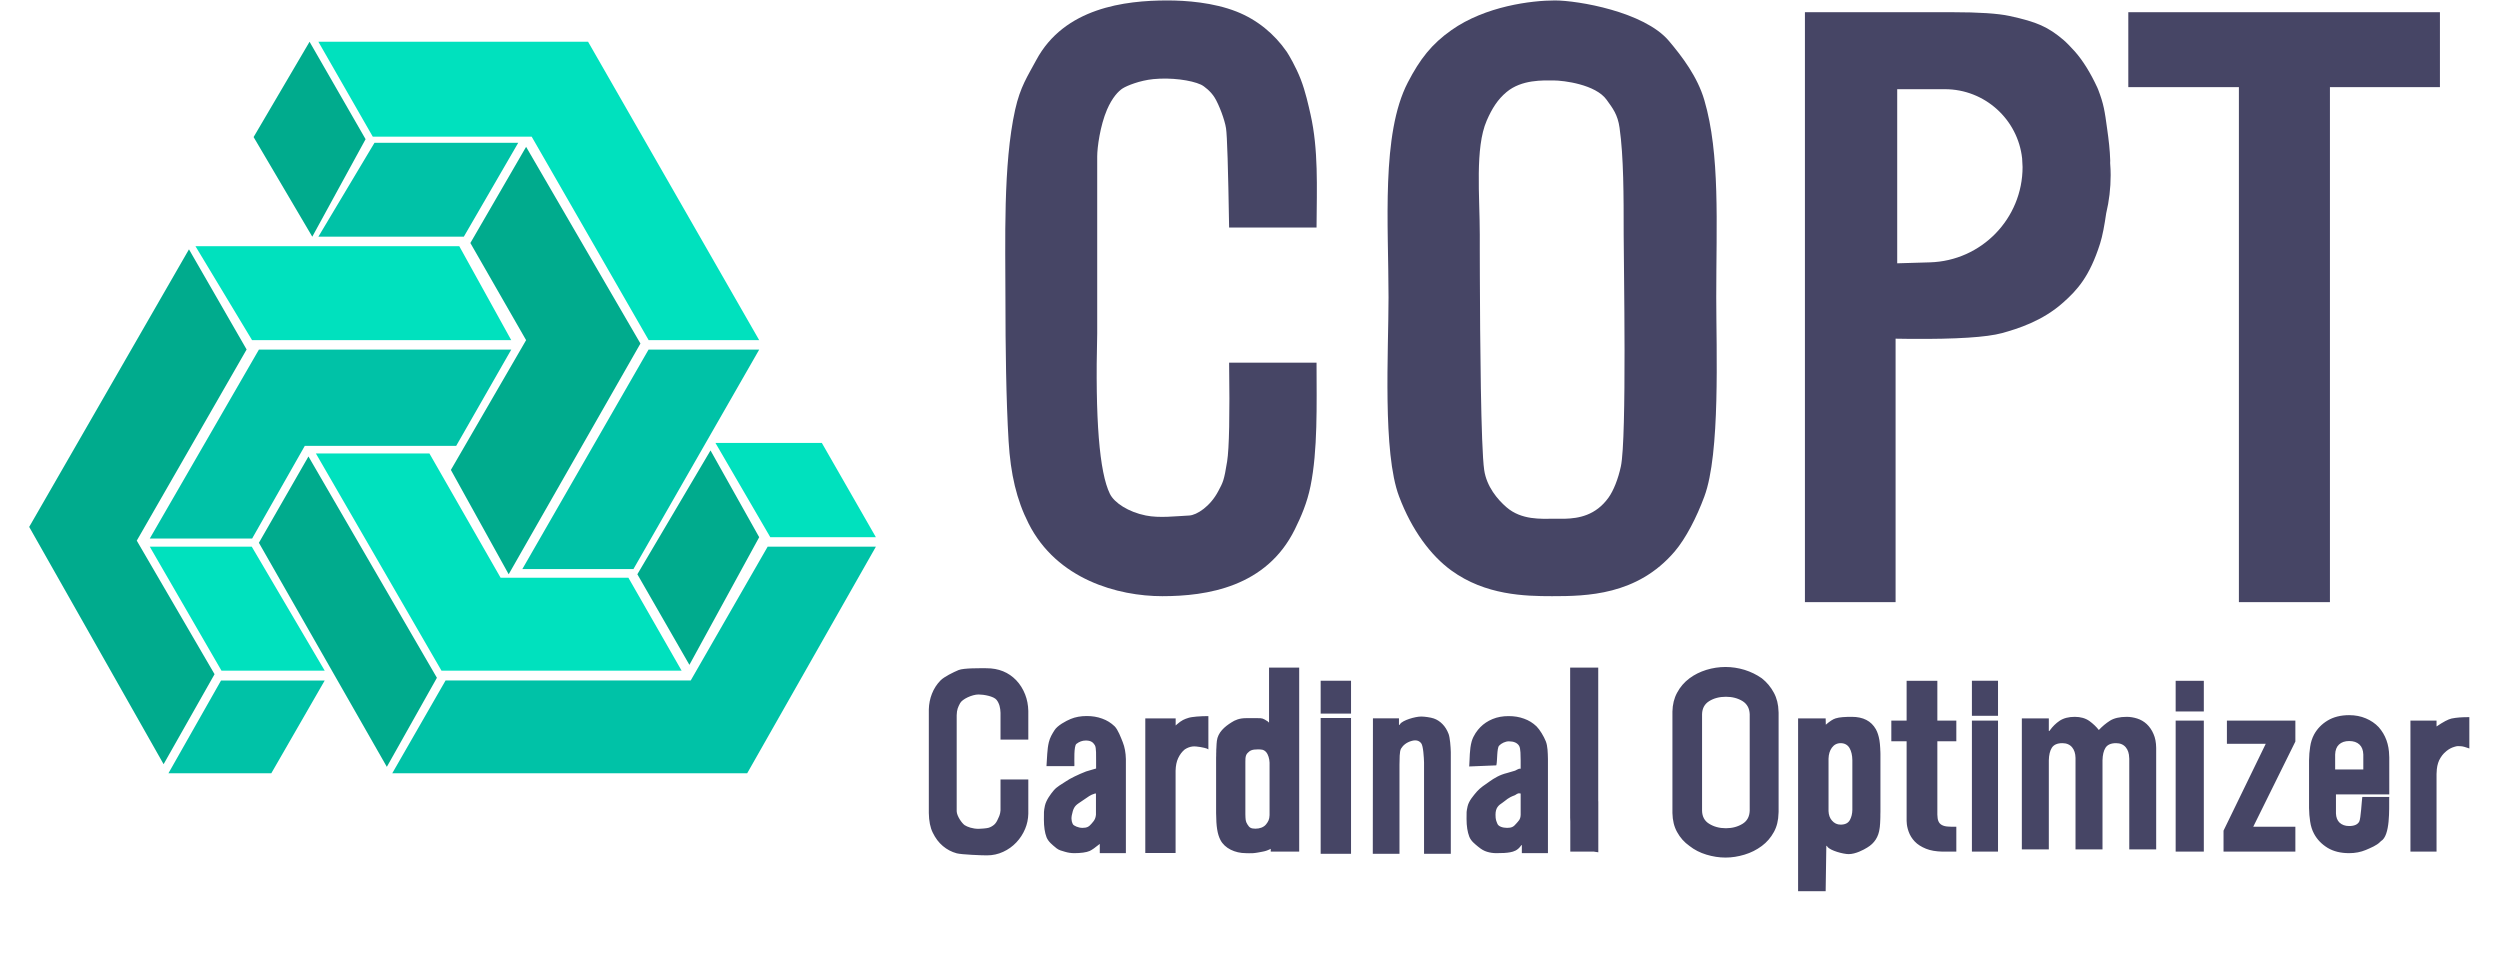 <svg xmlns="http://www.w3.org/2000/svg" xmlns:xlink="http://www.w3.org/1999/xlink" width="34px" height="13px" viewBox="0 0 34 13"><title>Group 22</title><g id="Exhibit-Booth" stroke="none" stroke-width="1" fill="none" fill-rule="evenodd"><g id="Artboard" transform="translate(-206, -113)"><g id="Group-22" transform="translate(206.397, 113.006)"><path d="M24.788,9.743 C24.942,9.743 25.051,9.799 25.115,9.912 C25.137,9.952 25.153,10.001 25.163,10.059 C25.168,10.09 25.172,10.127 25.174,10.169 L25.175,10.198 C25.176,10.203 25.176,10.208 25.176,10.213 L25.177,10.245 C25.177,10.255 25.177,10.266 25.177,10.278 L25.177,10.988 L25.177,11.033 L25.176,11.074 L25.176,11.1 L25.175,11.137 L25.174,11.159 L25.173,11.18 L25.172,11.2 L25.17,11.218 C25.17,11.221 25.17,11.224 25.17,11.227 L25.168,11.243 L25.166,11.258 C25.152,11.375 25.095,11.463 24.997,11.521 C24.948,11.552 24.838,11.61 24.745,11.61 C24.672,11.61 24.496,11.563 24.456,11.51 L24.448,11.498 L24.441,11.498 L24.432,12.114 L24.057,12.114 L24.057,9.764 L24.432,9.764 L24.434,9.85 C24.487,9.804 24.531,9.775 24.567,9.764 C24.62,9.747 24.695,9.743 24.788,9.743 Z M31.551,9.72 C31.635,9.72 31.711,9.735 31.779,9.764 C31.847,9.793 31.905,9.832 31.953,9.883 C32.046,9.988 32.094,10.119 32.096,10.276 L32.097,10.292 L32.097,10.798 L31.372,10.798 L31.372,11.047 L31.372,11.057 C31.374,11.11 31.39,11.152 31.42,11.181 C31.453,11.212 31.496,11.228 31.551,11.228 C31.621,11.228 31.667,11.208 31.689,11.167 C31.71,11.129 31.723,10.88 31.729,10.843 L31.731,10.832 L32.097,10.832 L32.096,10.846 C32.094,10.996 32.113,11.36 31.983,11.434 L31.974,11.443 C31.926,11.493 31.844,11.525 31.777,11.554 C31.71,11.582 31.635,11.597 31.551,11.597 C31.437,11.597 31.339,11.573 31.259,11.525 C31.179,11.476 31.117,11.413 31.074,11.333 C31.048,11.285 31.03,11.229 31.021,11.167 C31.012,11.11 31.007,11.049 31.006,10.983 L31.006,10.961 L31.006,10.357 L31.006,10.335 C31.007,10.268 31.012,10.207 31.021,10.151 C31.03,10.088 31.048,10.033 31.074,9.984 C31.117,9.905 31.179,9.841 31.259,9.793 C31.339,9.745 31.437,9.72 31.551,9.72 Z M23.07,9.065 C23.157,9.065 23.243,9.078 23.329,9.104 C23.415,9.131 23.493,9.169 23.564,9.219 C23.631,9.272 23.686,9.337 23.728,9.416 C23.768,9.49 23.789,9.575 23.791,9.671 L23.792,9.688 L23.792,11.034 L23.791,11.051 C23.789,11.151 23.768,11.237 23.728,11.309 C23.686,11.386 23.631,11.449 23.564,11.499 C23.493,11.552 23.415,11.591 23.329,11.617 C23.243,11.643 23.157,11.657 23.07,11.657 C22.982,11.657 22.896,11.643 22.81,11.617 C22.724,11.591 22.647,11.552 22.58,11.499 C22.509,11.449 22.453,11.386 22.411,11.309 C22.371,11.237 22.35,11.151 22.348,11.051 L22.348,11.034 L22.348,9.688 L22.348,9.671 C22.35,9.575 22.371,9.49 22.411,9.416 C22.453,9.337 22.509,9.272 22.58,9.219 C22.647,9.169 22.724,9.131 22.81,9.104 C22.896,9.078 22.982,9.065 23.07,9.065 Z M14.383,9.732 C14.457,9.732 14.527,9.743 14.592,9.767 C14.657,9.79 14.713,9.825 14.762,9.872 C14.808,9.919 14.845,10.019 14.873,10.089 C14.899,10.155 14.913,10.231 14.915,10.318 L14.915,10.335 L14.915,11.597 L14.56,11.597 L14.56,11.471 C14.499,11.521 14.453,11.553 14.423,11.567 C14.379,11.587 14.298,11.597 14.213,11.597 C14.171,11.597 14.129,11.591 14.086,11.578 C14.046,11.566 14.005,11.558 13.968,11.528 L13.959,11.52 C13.919,11.487 13.861,11.443 13.836,11.381 C13.812,11.319 13.8,11.238 13.8,11.14 C13.8,11.039 13.798,11.027 13.814,10.951 C13.831,10.875 13.891,10.794 13.935,10.742 C13.977,10.693 14.041,10.659 14.1,10.62 C14.158,10.58 14.27,10.526 14.373,10.486 C14.441,10.466 14.479,10.455 14.488,10.452 L14.51,10.446 L14.51,10.346 L14.51,10.335 C14.508,10.279 14.516,10.164 14.492,10.127 C14.467,10.087 14.436,10.065 14.369,10.065 C14.323,10.065 14.28,10.081 14.242,10.111 C14.206,10.14 14.215,10.342 14.215,10.403 L14.213,10.413 L13.835,10.413 L13.836,10.399 C13.844,10.306 13.843,10.188 13.867,10.089 C13.882,10.025 13.913,9.974 13.945,9.924 C13.984,9.861 14.099,9.799 14.164,9.772 C14.229,9.745 14.302,9.732 14.383,9.732 Z M13.018,9.082 C13.185,9.082 13.32,9.137 13.425,9.247 C13.476,9.301 13.516,9.365 13.545,9.439 C13.572,9.508 13.586,9.582 13.588,9.662 L13.588,9.68 L13.588,10.053 L13.21,10.053 L13.21,9.7 L13.21,9.688 C13.208,9.622 13.195,9.562 13.157,9.513 C13.118,9.462 12.979,9.439 12.912,9.439 C12.823,9.439 12.689,9.502 12.66,9.558 C12.633,9.609 12.616,9.643 12.614,9.72 L12.614,9.735 L12.614,11.015 L12.614,11.027 C12.616,11.094 12.686,11.191 12.722,11.216 C12.759,11.24 12.83,11.266 12.912,11.266 C12.935,11.266 13.021,11.26 13.047,11.252 C13.074,11.244 13.099,11.23 13.122,11.211 C13.143,11.193 13.16,11.167 13.174,11.134 C13.187,11.104 13.194,11.097 13.205,11.052 L13.21,11.015 L13.21,10.595 L13.588,10.595 L13.588,11.047 L13.588,11.062 C13.586,11.134 13.572,11.202 13.545,11.266 C13.516,11.336 13.476,11.397 13.425,11.451 C13.374,11.505 13.314,11.548 13.246,11.579 C13.177,11.611 13.104,11.627 13.025,11.627 C12.958,11.627 12.683,11.617 12.614,11.599 C12.544,11.58 12.482,11.547 12.426,11.5 C12.37,11.453 12.325,11.393 12.289,11.319 C12.254,11.249 12.237,11.16 12.235,11.052 L12.235,11.036 L12.235,9.658 L12.235,9.642 C12.237,9.566 12.251,9.496 12.277,9.43 C12.304,9.36 12.344,9.299 12.395,9.247 C12.446,9.196 12.568,9.137 12.639,9.107 C12.71,9.078 12.932,9.082 13.018,9.082 Z M17.272,9.073 L17.272,11.576 L16.885,11.576 L16.885,11.538 C16.849,11.557 16.813,11.57 16.777,11.576 C16.747,11.581 16.697,11.593 16.647,11.597 C16.607,11.6 16.567,11.597 16.547,11.597 C16.399,11.597 16.259,11.531 16.201,11.418 C16.18,11.378 16.165,11.329 16.156,11.271 C16.147,11.215 16.143,11.143 16.142,11.052 L16.142,10.341 L16.142,10.298 L16.143,10.27 L16.143,10.244 L16.144,10.218 L16.144,10.195 L16.146,10.162 L16.147,10.141 L16.148,10.122 L16.149,10.104 L16.151,10.087 L16.152,10.072 C16.166,9.955 16.257,9.877 16.352,9.818 C16.397,9.788 16.459,9.761 16.547,9.761 C16.617,9.761 16.649,9.761 16.709,9.761 C16.769,9.761 16.777,9.761 16.847,9.807 L16.855,9.818 L16.862,9.818 L16.862,9.073 L17.272,9.073 Z M20.121,9.733 C20.195,9.733 20.265,9.744 20.33,9.768 C20.395,9.791 20.451,9.826 20.5,9.873 C20.546,9.92 20.598,10.006 20.626,10.076 C20.652,10.142 20.653,10.231 20.655,10.318 L20.655,10.335 L20.655,11.597 L20.3,11.597 L20.3,11.488 L20.293,11.488 L20.284,11.501 C20.24,11.56 20.19,11.576 20.141,11.585 C20.093,11.594 20.038,11.597 19.952,11.597 C19.911,11.597 19.868,11.591 19.826,11.578 C19.786,11.566 19.748,11.544 19.711,11.513 L19.702,11.506 C19.663,11.473 19.609,11.434 19.585,11.372 C19.561,11.309 19.548,11.229 19.548,11.131 C19.548,11.03 19.546,11.037 19.562,10.961 C19.579,10.884 19.645,10.811 19.689,10.759 C19.731,10.71 19.8,10.664 19.861,10.622 C19.922,10.579 19.996,10.532 20.099,10.507 L20.208,10.475 C20.223,10.469 20.258,10.446 20.273,10.448 L20.284,10.449 L20.284,10.345 L20.284,10.334 C20.282,10.278 20.286,10.173 20.262,10.136 C20.236,10.096 20.19,10.076 20.123,10.076 C20.077,10.076 20.021,10.102 19.99,10.136 C19.96,10.171 19.967,10.339 19.955,10.393 L19.952,10.403 L19.584,10.418 L19.585,10.403 C19.592,10.316 19.587,10.186 19.618,10.076 C19.642,9.994 19.695,9.925 19.735,9.884 C19.781,9.837 19.837,9.8 19.902,9.773 C19.967,9.746 20.04,9.733 20.121,9.733 Z M21.339,9.073 L21.339,10.891 L21.34,10.891 L21.34,11.576 L21.34,11.576 L21.34,11.585 C21.323,11.583 21.307,11.581 21.291,11.578 L21.282,11.576 L20.959,11.576 L20.959,11.167 C20.958,11.15 20.957,11.132 20.957,11.114 L20.957,11.098 L20.957,9.073 L21.339,9.073 Z M16.037,9.733 L16.037,10.186 L16.015,10.174 C15.984,10.163 15.878,10.14 15.823,10.146 C15.786,10.15 15.75,10.164 15.716,10.186 C15.679,10.216 15.649,10.256 15.626,10.305 C15.604,10.351 15.593,10.408 15.591,10.475 L15.591,10.488 L15.591,11.595 L15.179,11.595 L15.179,9.764 L15.592,9.764 L15.592,9.861 L15.607,9.847 C15.674,9.788 15.713,9.774 15.763,9.758 C15.812,9.741 15.935,9.733 16.037,9.733 Z M17.977,9.759 L17.977,11.606 L17.564,11.606 L17.564,9.759 L17.977,9.759 Z M25.951,9.253 L25.951,9.794 L26.209,9.794 L26.209,10.075 L25.951,10.075 L25.951,11.063 L25.951,11.073 C25.952,11.11 25.956,11.14 25.965,11.161 C25.975,11.185 25.99,11.202 26.012,11.214 C26.034,11.226 26.061,11.233 26.092,11.235 C26.109,11.236 26.129,11.237 26.151,11.238 L26.179,11.238 C26.184,11.238 26.188,11.238 26.193,11.238 L26.209,11.238 L26.209,11.576 L26.037,11.576 L26.019,11.576 C25.931,11.574 25.857,11.561 25.797,11.537 C25.733,11.511 25.682,11.479 25.644,11.439 C25.606,11.399 25.578,11.354 25.56,11.303 C25.544,11.258 25.535,11.214 25.534,11.172 L25.533,11.158 L25.533,10.075 L25.325,10.075 L25.325,9.794 L25.533,9.794 L25.533,9.253 L25.951,9.253 Z M28.528,9.743 C28.574,9.743 28.621,9.751 28.669,9.766 C28.716,9.781 28.76,9.806 28.798,9.841 C28.836,9.877 28.868,9.922 28.891,9.977 C28.914,10.028 28.926,10.091 28.927,10.164 L28.927,10.179 L28.927,11.546 L28.561,11.546 L28.561,10.312 L28.56,10.301 C28.559,10.241 28.543,10.193 28.514,10.158 C28.483,10.12 28.438,10.101 28.381,10.101 C28.311,10.101 28.263,10.123 28.237,10.165 C28.212,10.205 28.199,10.261 28.197,10.334 L28.197,10.348 L28.197,11.546 L27.83,11.546 L27.83,10.312 L27.83,10.301 C27.829,10.241 27.813,10.193 27.784,10.158 C27.753,10.12 27.708,10.101 27.651,10.101 C27.581,10.101 27.533,10.123 27.507,10.165 C27.482,10.205 27.469,10.261 27.467,10.334 L27.467,10.348 L27.467,11.546 L27.1,11.546 L27.1,9.764 L27.467,9.764 L27.467,9.936 L27.474,9.936 L27.483,9.924 C27.52,9.873 27.563,9.831 27.613,9.797 C27.667,9.761 27.736,9.743 27.82,9.743 C27.899,9.743 27.965,9.762 28.018,9.799 C28.07,9.837 28.113,9.878 28.147,9.922 C28.193,9.873 28.243,9.831 28.298,9.796 C28.353,9.761 28.43,9.743 28.528,9.743 Z M29.575,9.794 L29.575,11.576 L29.192,11.576 L29.192,9.794 L29.575,9.794 Z M26.776,9.794 L26.776,11.576 L26.421,11.576 L26.421,9.794 L26.776,9.794 Z M18.931,9.739 C18.975,9.739 19.058,9.75 19.102,9.765 C19.146,9.78 19.186,9.806 19.22,9.841 C19.255,9.876 19.283,9.921 19.304,9.976 C19.323,10.027 19.332,10.15 19.334,10.223 L19.334,10.238 L19.334,11.606 L18.97,11.606 L18.97,10.372 L18.97,10.361 C18.968,10.3 18.96,10.137 18.931,10.102 C18.901,10.064 18.858,10.055 18.803,10.07 C18.73,10.09 18.684,10.131 18.658,10.174 C18.634,10.213 18.638,10.321 18.636,10.394 L18.636,10.407 L18.636,11.606 L18.273,11.606 L18.275,9.763 L18.629,9.763 L18.629,9.853 L18.636,9.853 L18.645,9.84 C18.68,9.789 18.85,9.739 18.931,9.739 Z M33.186,9.747 L33.186,10.174 L33.174,10.169 C33.143,10.158 33.095,10.142 33.062,10.142 C33.025,10.142 33.025,10.138 32.982,10.151 C32.943,10.162 32.907,10.182 32.875,10.208 L32.866,10.216 C32.829,10.246 32.799,10.286 32.775,10.335 C32.754,10.381 32.742,10.438 32.741,10.504 L32.74,10.518 L32.74,11.576 L32.385,11.576 L32.385,9.794 L32.74,9.794 L32.74,9.874 C32.831,9.812 32.899,9.776 32.944,9.766 C33.013,9.752 33.084,9.747 33.186,9.747 Z M30.82,9.794 L30.82,10.079 L30.247,11.238 L30.82,11.238 L30.82,11.576 L29.843,11.576 L29.843,11.291 L30.417,10.11 L29.889,10.11 L29.889,9.794 L30.82,9.794 Z M20.203,10.81 C20.109,10.844 20.092,10.873 20.038,10.91 C19.983,10.946 19.942,10.979 19.942,11.075 C19.942,11.143 19.953,11.16 19.968,11.198 C19.983,11.235 20.042,11.253 20.1,11.253 C20.161,11.253 20.188,11.238 20.221,11.198 C20.253,11.16 20.282,11.142 20.284,11.075 L20.284,11.063 L20.284,10.786 L20.272,10.784 C20.238,10.779 20.225,10.801 20.203,10.81 Z M14.416,10.821 C14.329,10.88 14.325,10.884 14.27,10.92 C14.216,10.957 14.197,10.993 14.179,11.084 C14.167,11.149 14.186,11.189 14.196,11.206 C14.207,11.223 14.266,11.253 14.324,11.253 C14.385,11.253 14.412,11.238 14.446,11.198 C14.467,11.173 14.483,11.157 14.495,11.129 C14.5,11.115 14.507,11.097 14.508,11.075 L14.508,11.063 L14.508,10.786 L14.495,10.786 C14.461,10.797 14.438,10.806 14.416,10.821 Z M23.075,9.47 C22.987,9.47 22.911,9.49 22.847,9.53 C22.785,9.569 22.753,9.628 22.751,9.707 L22.751,9.718 L22.751,11.01 L22.751,11.021 C22.753,11.1 22.785,11.159 22.847,11.197 C22.911,11.237 22.987,11.258 23.075,11.258 C23.163,11.258 23.238,11.237 23.303,11.197 C23.364,11.159 23.396,11.1 23.399,11.021 L23.399,11.01 L23.399,9.718 L23.399,9.707 C23.396,9.628 23.364,9.569 23.303,9.53 C23.238,9.49 23.163,9.47 23.075,9.47 Z M16.705,10.186 C16.637,10.186 16.603,10.198 16.568,10.237 C16.532,10.276 16.542,10.339 16.54,10.391 L16.54,10.402 L16.54,11.055 L16.54,11.068 C16.542,11.135 16.541,11.164 16.568,11.206 C16.595,11.251 16.617,11.264 16.678,11.264 C16.731,11.264 16.788,11.247 16.821,11.206 C16.851,11.168 16.867,11.14 16.869,11.08 L16.869,11.068 L16.869,10.376 L16.869,10.366 C16.867,10.314 16.852,10.256 16.821,10.221 C16.787,10.185 16.756,10.186 16.705,10.186 Z M24.635,10.101 C24.586,10.101 24.546,10.122 24.516,10.163 C24.488,10.202 24.473,10.251 24.471,10.311 L24.471,10.323 L24.471,11.015 L24.471,11.025 C24.473,11.077 24.488,11.12 24.518,11.154 C24.549,11.19 24.588,11.209 24.635,11.209 C24.697,11.209 24.739,11.188 24.762,11.145 C24.783,11.106 24.794,11.061 24.795,11.009 L24.795,10.998 L24.795,10.344 L24.795,10.331 C24.794,10.265 24.781,10.21 24.757,10.168 C24.731,10.124 24.69,10.101 24.635,10.101 Z M31.552,10.072 C31.494,10.072 31.447,10.088 31.413,10.12 C31.38,10.151 31.363,10.196 31.361,10.255 L31.361,10.265 L31.361,10.459 L31.744,10.459 L31.744,10.265 L31.744,10.255 C31.742,10.196 31.725,10.151 31.692,10.12 C31.658,10.088 31.611,10.072 31.552,10.072 Z M17.977,9.252 L17.977,9.699 L17.564,9.699 L17.564,9.252 L17.977,9.252 Z M26.776,9.252 L26.776,9.729 L26.421,9.729 L26.421,9.252 L26.776,9.252 Z M29.575,9.253 L29.575,9.67 L29.192,9.67 L29.192,9.253 L29.575,9.253 Z" id="Shape" fill="#464565"></path><path d="M20.749,0 C21.064,0 21.962,0.154 22.297,0.547 C22.481,0.764 22.689,1.038 22.782,1.356 C22.998,2.092 22.944,3.031 22.944,4.038 C22.944,4.757 23.001,6.16 22.782,6.747 C22.677,7.031 22.53,7.316 22.379,7.494 C21.868,8.093 21.177,8.102 20.711,8.102 C20.339,8.102 19.805,8.089 19.342,7.753 C19.063,7.551 18.803,7.204 18.631,6.747 C18.404,6.149 18.487,4.776 18.487,4.038 C18.487,3.043 18.385,1.819 18.749,1.116 C18.915,0.796 19.074,0.593 19.342,0.404 C19.806,0.076 20.436,0 20.749,0 Z M20.73,1.088 C20.592,1.088 20.298,1.073 20.092,1.246 C19.973,1.345 19.895,1.467 19.822,1.635 C19.661,2.005 19.728,2.661 19.728,3.185 C19.728,3.23 19.728,3.304 19.728,3.399 L19.729,3.743 C19.732,4.598 19.743,6.082 19.788,6.386 C19.821,6.611 19.968,6.786 20.092,6.893 C20.297,7.07 20.565,7.049 20.73,7.049 L20.882,7.049 C21.073,7.044 21.305,7.005 21.48,6.76 C21.547,6.666 21.61,6.509 21.647,6.336 C21.729,5.952 21.685,3.563 21.685,3.185 C21.685,2.655 21.685,2.125 21.629,1.732 C21.604,1.551 21.535,1.465 21.453,1.351 C21.305,1.143 20.87,1.088 20.73,1.088 Z" id="Combined-Shape" fill="#464565"></path><path d="M15.41,8.102 C16.018,8.102 16.826,7.978 17.213,7.193 C17.298,7.02 17.38,6.833 17.426,6.605 C17.525,6.119 17.509,5.511 17.508,4.926 L16.319,4.926 C16.329,5.644 16.32,6.092 16.292,6.269 C16.25,6.535 16.234,6.555 16.173,6.671 C16.064,6.881 15.879,7 15.776,7.005 C15.588,7.014 15.372,7.042 15.187,7.005 C14.949,6.958 14.757,6.831 14.698,6.711 C14.554,6.419 14.496,5.692 14.525,4.528 C14.525,3.09 14.525,2.288 14.525,2.122 C14.525,1.999 14.565,1.703 14.658,1.486 C14.73,1.319 14.815,1.231 14.873,1.195 C14.931,1.159 15.101,1.089 15.288,1.07 C15.528,1.046 15.801,1.083 15.936,1.145 C15.981,1.166 16.072,1.239 16.122,1.321 C16.18,1.414 16.26,1.624 16.277,1.739 C16.292,1.834 16.306,2.283 16.319,3.088 L17.508,3.088 C17.512,2.527 17.534,2.028 17.426,1.549 C17.397,1.423 17.359,1.243 17.292,1.07 C17.226,0.901 17.13,0.738 17.102,0.697 C16.935,0.456 16.702,0.263 16.421,0.152 C16.104,0.027 15.733,0 15.479,0 C14.904,0 14.077,0.099 13.695,0.813 C13.578,1.032 13.48,1.17 13.409,1.486 C13.243,2.234 13.277,3.282 13.277,4.082 C13.277,4.693 13.286,5.431 13.32,5.995 C13.347,6.442 13.428,6.79 13.591,7.112 C13.976,7.877 14.811,8.102 15.41,8.102 Z" id="Oval" fill="#464565"></path><g id="Group-21" transform="translate(0, 0.562)"><polygon id="Path-2" fill="#00E1BE" points="2.261 2.78 3.031 4.058 6.556 4.058 5.849 2.78"></polygon><polygon id="Path-4" fill="#00E1BE" points="3.933 1.20318711e-19 7.601 1.20318711e-19 9.928 4.058 8.425 4.058 6.834 1.291 4.673 1.291"></polygon><polygon id="Path-5" fill="#00AB8D" points="3.813 4.94481888e-14 3.052 1.296 3.85 2.651 4.575 1.325"></polygon><polygon id="Path-6" fill="#00C2A7" points="3.933 2.651 5.911 2.651 6.651 1.374 4.696 1.374"></polygon><polygon id="Path-7" fill="#00AB8D" points="6.758 1.429 6 2.737 6.758 4.058 5.735 5.823 6.521 7.242 8.313 4.104"></polygon><polygon id="Path-8" fill="#00C2A7" points="8.423 4.187 9.928 4.187 8.218 7.171 6.707 7.171"></polygon><polygon id="Path-9" fill="#00E1BE" points="9.333 5.456 10.78 5.456 11.515 6.738 10.079 6.738"></polygon><polygon id="Path-10" fill="#00C2A7" points="10.043 6.867 11.515 6.867 9.765 9.948 4.938 9.948 5.663 8.686 8.997 8.686"></polygon><polygon id="Path-11" fill="#00AB8D" points="9.266 5.558 9.928 6.738 8.979 8.474 8.271 7.242"></polygon><polygon id="Path-12" fill="#00E1BE" points="3.899 5.599 5.443 5.599 6.411 7.289 8.149 7.289 8.873 8.553 5.607 8.553"></polygon><polygon id="Path-13" fill="#00AB8D" points="4.864 9.861 5.545 8.65 3.798 5.64 3.124 6.814"></polygon><polygon id="Path-14" fill="#00C2A7" points="1.894 9.948 3.293 9.948 4.019 8.687 2.609 8.687"></polygon><polygon id="Path-15" fill="#00AB8D" points="1.828 9.825 2.521 8.601 1.463 6.785 2.957 4.185 2.173 2.823 1.38590997e-17 6.598"></polygon><polygon id="Path-16" fill="#00E1BE" points="1.64 6.867 3.027 6.867 4.019 8.553 2.615 8.553"></polygon><polygon id="Path-17" fill="#00C2A7" points="1.64 6.756 3.032 6.756 3.748 5.496 5.807 5.496 6.556 4.187 3.124 4.187"></polygon></g><polygon id="Path-18" fill="#464565" points="28.548 0.16 28.548 1.179 30.052 1.179 30.052 8.183 31.29 8.183 31.29 1.179 32.786 1.179 32.786 0.16"></polygon><path d="M26.156,0.16 C26.516,0.16 26.775,0.177 26.932,0.211 C27.31,0.293 27.457,0.361 27.665,0.536 C27.702,0.567 27.772,0.639 27.821,0.694 C27.931,0.818 28.036,0.989 28.127,1.186 C28.131,1.194 28.135,1.203 28.138,1.212 C28.214,1.41 28.227,1.502 28.261,1.752 C28.281,1.894 28.298,2.034 28.302,2.177 L28.297,2.375 L28.302,2.211 C28.306,2.265 28.308,2.321 28.308,2.376 C28.308,2.555 28.287,2.729 28.247,2.896 C28.225,3.049 28.198,3.2 28.164,3.307 C28.021,3.757 27.853,3.938 27.665,4.106 C27.38,4.362 27.04,4.466 26.831,4.524 C26.622,4.581 26.211,4.607 25.595,4.603 L25.383,4.6 L25.383,8.183 L24.15,8.183 L24.15,0.16 L26.156,0.16 Z M26.053,1.207 L25.405,1.207 L25.405,3.575 L25.849,3.562 C26.551,3.542 27.11,2.967 27.11,2.265 L27.11,2.265 L27.104,2.149 C27.047,1.62 26.598,1.207 26.053,1.207 L26.053,1.207 Z" id="Combined-Shape" fill="#464565"></path></g></g></g></svg>